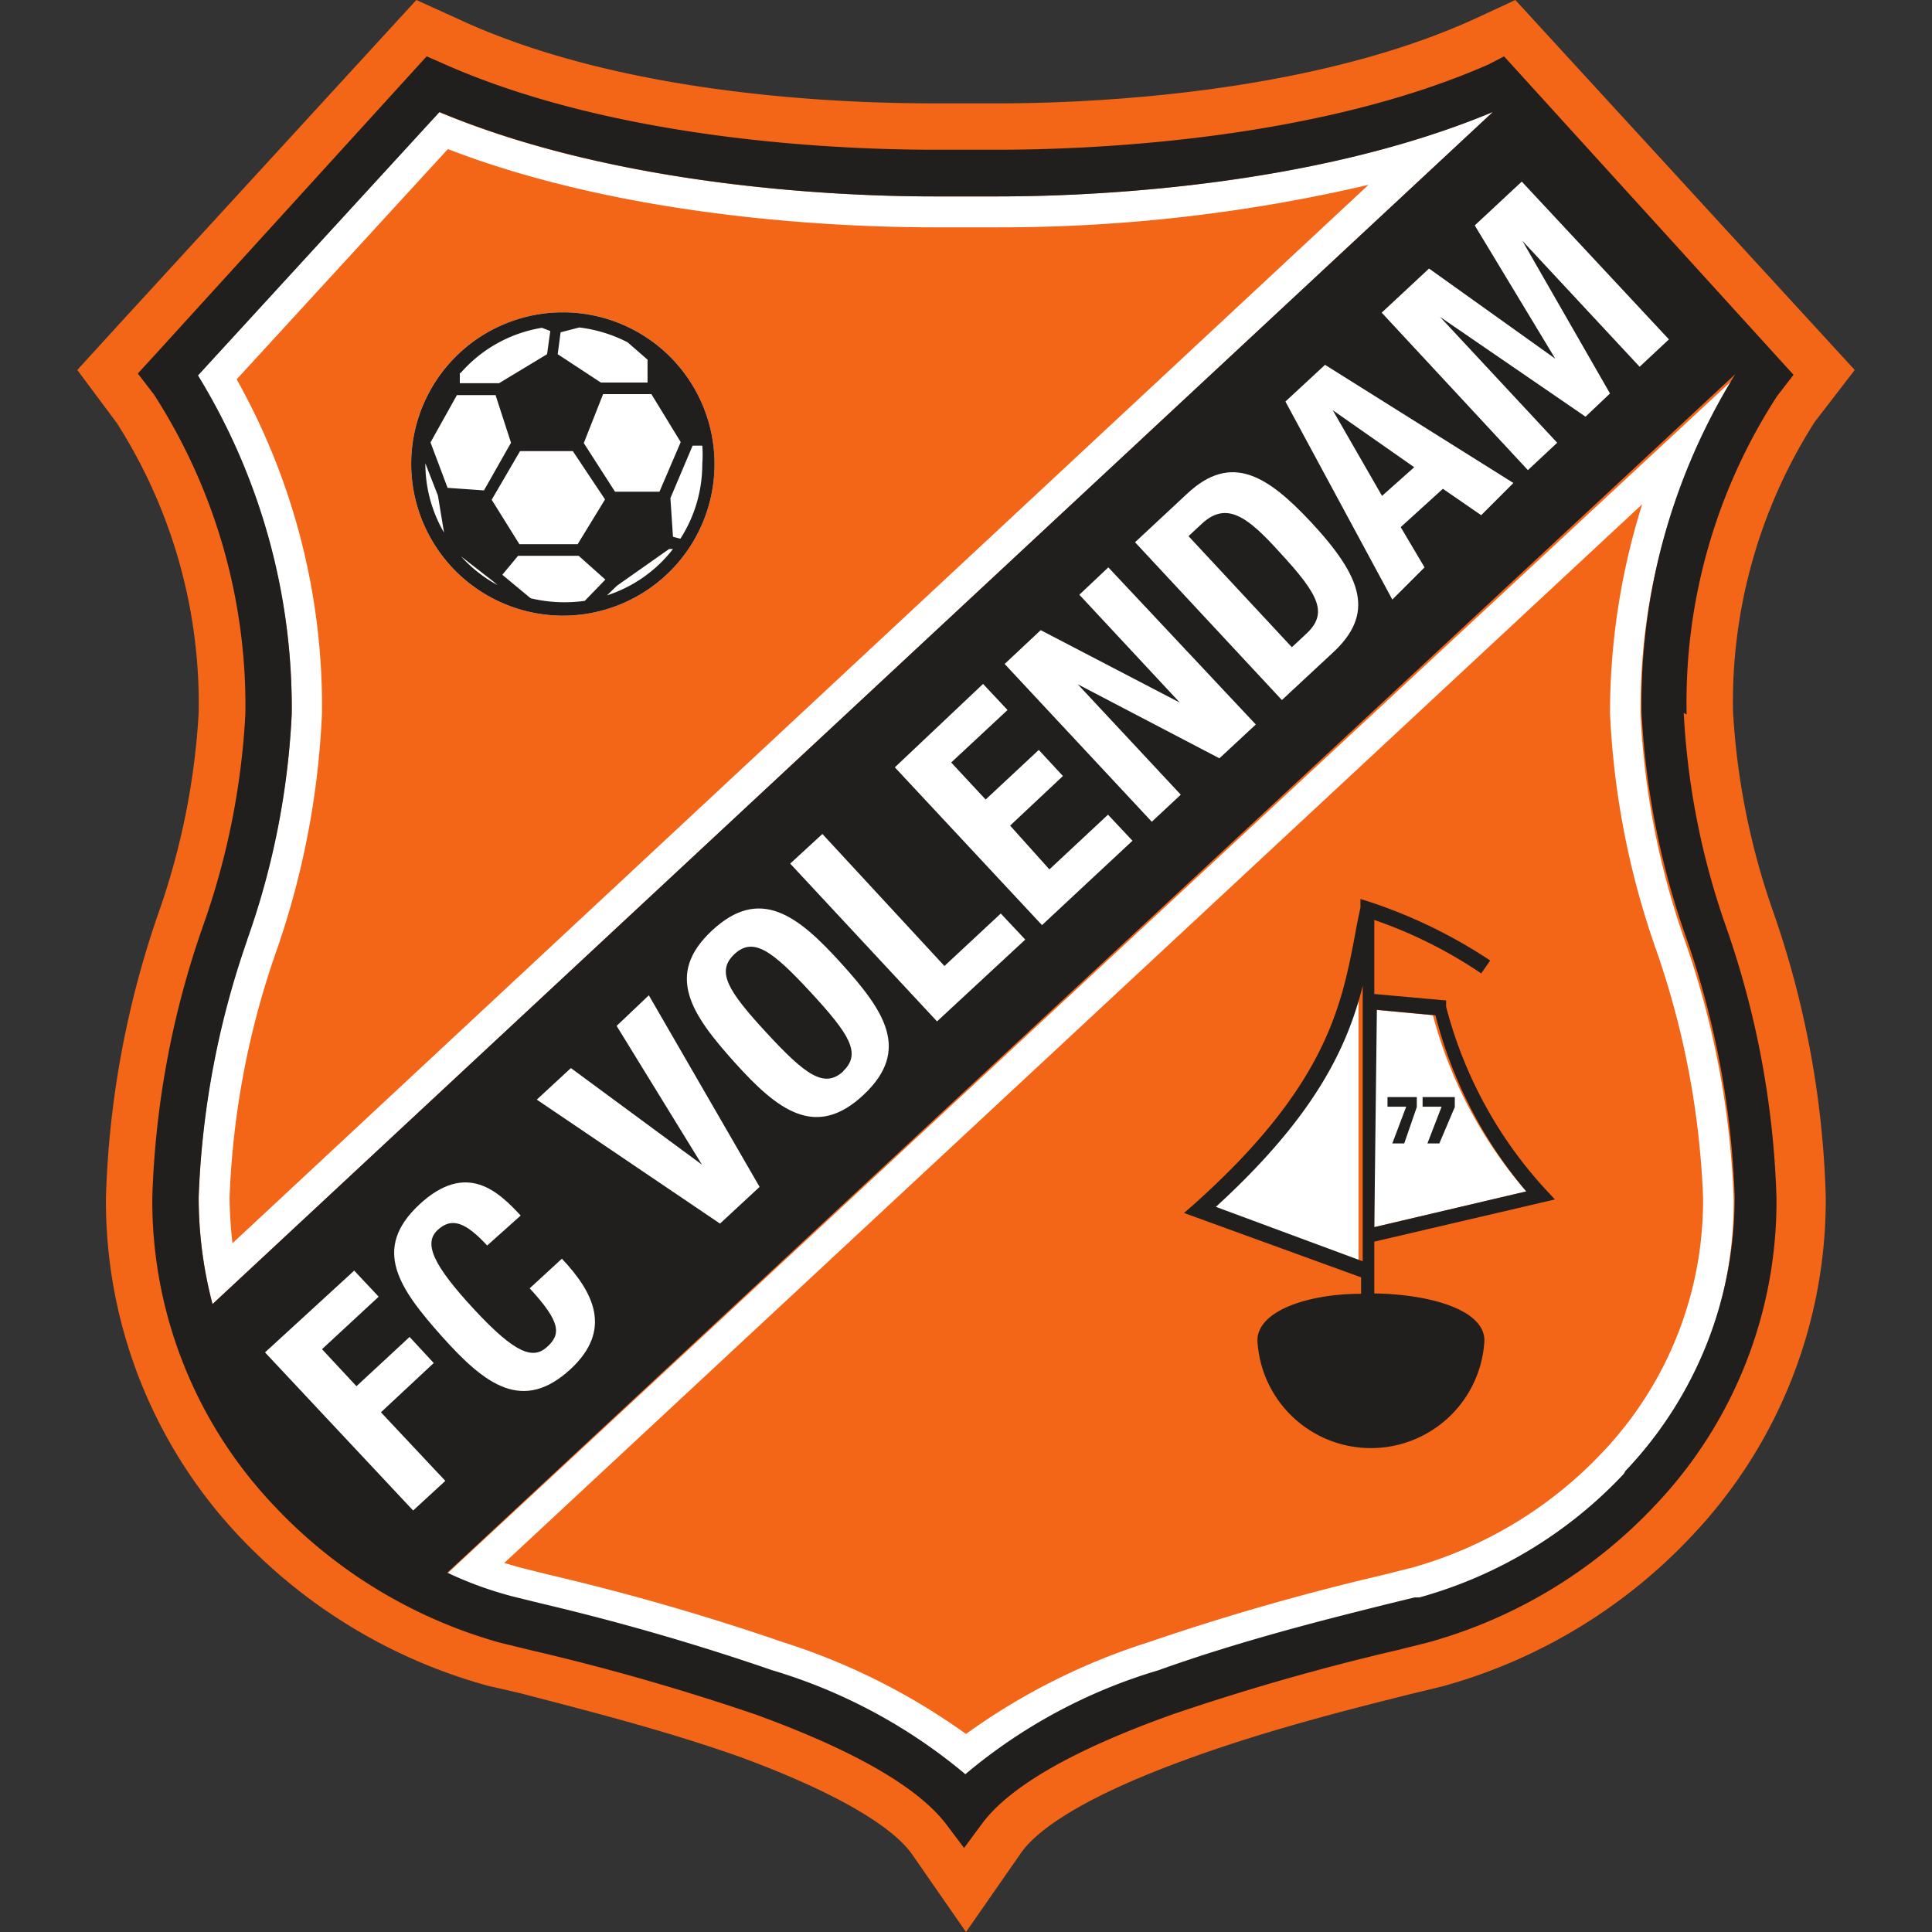<?xml version="1.0" encoding="iso-8859-1"?>
<svg xmlns="http://www.w3.org/2000/svg" width="60" height="60" viewBox="0 0 60 60"><rect x="0" y="0" width="60" height="60" fill="#333333" stroke="none"/><defs><style>.cls-1{fill:#f36617;}.cls-2{fill:#fff;}.cls-3{fill:#211e1e;}</style></defs><g id="Volendam"><g id="layer1"><path id="path87049" class="cls-1" d="M30,60l-1.68-2.42c-.37-.53-1.54-1.61-5.29-3-2.53-.9-5.26-1.57-6.89-2l-1-.23a16.69,16.69,0,0,1-7.74-4.67A15.16,15.16,0,0,1,3.29,37.19a29.58,29.58,0,0,1,1.63-8.83,22.6,22.6,0,0,0,1.25-6.22,16.19,16.19,0,0,0-2.54-9L2.4,11.49,3.76,10,12.93,0l1.3.59C19.41,3,26.3,3.21,29,3.21H31c2.72,0,9.61-.26,14.79-2.62L47.06,0,57.6,11.49,56.36,13.1a16.16,16.16,0,0,0-2.54,9,22.6,22.6,0,0,0,1.25,6.22,29.27,29.27,0,0,1,1.63,8.83,15.16,15.16,0,0,1-4.16,10.55,16.69,16.69,0,0,1-7.74,4.67l-.95.23c-1.63.41-4.36,1.08-6.89,2-3.75,1.35-4.92,2.43-5.29,3Z"/><path id="path87051" class="cls-2" d="M50,22.14a25.49,25.49,0,0,0,1.42,7.32,26.36,26.36,0,0,1,1.47,7.73,11.35,11.35,0,0,1-3.13,7.92,12.92,12.92,0,0,1-5.89,3.57l-.91.23A75.47,75.47,0,0,0,35.67,51,20,20,0,0,0,30,53.85,20.25,20.25,0,0,0,24.32,51a74.58,74.58,0,0,0-7.25-2.09l-.92-.23-.49-.14L51,15.66a21.67,21.67,0,0,0-1,6.48M13.88,48.88a11.5,11.5,0,0,0,2,.73l.93.23A74.24,74.24,0,0,1,24,51.91a16.78,16.78,0,0,1,6,3.23,16.63,16.63,0,0,1,6-3.23c2.67-1,5.49-1.65,7.17-2.07l.78-.19.15,0h0a13.72,13.72,0,0,0,6.35-3.84,12.29,12.29,0,0,0,3.39-8.58,27.16,27.16,0,0,0-1.51-8,24.71,24.71,0,0,1-1.38-7,19.41,19.41,0,0,1,2.91-10.48h0Z"/><path id="path87053" class="cls-2" d="M7.22,38.61a13.2,13.2,0,0,1-.09-1.42,26,26,0,0,1,1.48-7.73A25.82,25.82,0,0,0,10,22.14,20.77,20.77,0,0,0,7.35,11.78l6.56-7.15C19.55,6.81,26.26,7.06,29,7.06H31A50.25,50.25,0,0,0,42.5,5.74ZM46.34,3.48C40.72,5.83,33.76,6.1,31,6.1H29c-2.79,0-9.75-.27-15.37-2.62l-7.5,8.18A19.73,19.73,0,0,1,9.06,22.14a24.35,24.35,0,0,1-1.38,7,27.23,27.23,0,0,0-1.51,8A13,13,0,0,0,6.6,40.5l39.74-37h0"/><path id="path87055" class="cls-3" d="M50.43,45.77a13.72,13.72,0,0,1-6.35,3.84h0l-.15,0-.78.19c-1.68.42-4.5,1.11-7.17,2.07a16.63,16.63,0,0,0-6,3.23,16.78,16.78,0,0,0-6-3.23,74.24,74.24,0,0,0-7.16-2.07l-.93-.23a11.5,11.5,0,0,1-2-.73l40-37.22h0a19.41,19.41,0,0,0-2.91,10.48,24.71,24.71,0,0,0,1.38,7,27.23,27.23,0,0,1,1.51,8,12.29,12.29,0,0,1-3.39,8.58M7.68,29.18a24.35,24.35,0,0,0,1.38-7A19.73,19.73,0,0,0,6.15,11.66l7.5-8.18C19.27,5.83,26.23,6.1,29,6.1h2c2.78,0,9.74-.27,15.36-2.62h0L6.6,40.5a13,13,0,0,1-.43-3.31,27.23,27.23,0,0,1,1.51-8m44.7-7a17.47,17.47,0,0,1,2.81-9.89v0l.51-.66-.41-.45L46.71,1.75,46.23,2C40.8,4.39,33.75,4.65,31,4.65H29c-2.79,0-9.84-.26-15.27-2.69l-.48-.21L4.83,11l-.55.6.5.65a17.83,17.83,0,0,1,2.84,9.92A23.29,23.29,0,0,1,6.3,28.77a28,28,0,0,0-1.57,8.42,13.74,13.74,0,0,0,3.78,9.57,15.24,15.24,0,0,0,7,4.25l.94.23a73,73,0,0,1,7,2c3,1.09,5,2.22,5.91,3.38l.58.77.57-.77c.87-1.16,2.86-2.29,5.91-3.38a73.09,73.09,0,0,1,7-2l.92-.23a15.23,15.23,0,0,0,7.06-4.26,13.69,13.69,0,0,0,3.77-9.56,28,28,0,0,0-1.57-8.42,23.64,23.64,0,0,1-1.31-6.63"/><path id="path87057" class="cls-2" d="M8.23,42,11,39.46l.76.81L10,41.9l1.07,1.15,1.65-1.53.75.81-1.64,1.53,2,2.13-1,.92Z"/><path id="path87059" class="cls-2" d="M15.13,38.68c-.67-.72-1.1-.89-1.54-.48s-.15,1.08,1.14,2.47,1.83,1.55,2.26,1.16.44-.76-.54-1.82l1-.92c1,1.06,1.57,2.21.28,3.42-1.49,1.38-2.66.5-4-1s-2.19-2.72-.71-4.1,2.48-.38,3.15.34Z"/><path id="path87061" class="cls-2" d="M17.73,33.17l4.07,3,0,0-2.65-4.31,1-.95,3.44,5.95L22.36,38l-5.69-3.85Z"/><path id="path87063" class="cls-2" d="M26.18,33.27c.58-.55.21-1.14-1-2.45s-1.79-1.73-2.37-1.19-.21,1.14,1,2.45,1.79,1.73,2.38,1.19M22.11,28.9c1.48-1.38,2.65-.49,4,1s2.19,2.71.71,4.1-2.66.49-4-1-2.19-2.72-.71-4.1"/><path id="path87065" class="cls-2" d="M29.1,31.72l-4.56-4.9,1-.92L29.33,30l1.75-1.63.76.81Z"/><path id="path87067" class="cls-2" d="M30.53,21.24l.76.81-1.75,1.63,1.07,1.15,1.65-1.54.75.81-1.64,1.54L32.59,27l1.82-1.7.76.81-2.81,2.62-4.57-4.9Z"/><path id="path87069" class="cls-2" d="M32.32,19.57l4.32,2.25v0l-3.12-3.35.9-.85L39,22.5l-1.13,1.05-4.4-2.3h0l3.2,3.43-.9.84-4.57-4.9Z"/><path id="path87071" class="cls-2" d="M40.12,20.1l.44-.41c.69-.64.42-1.2-.82-2.54-1-1.11-1.65-1.59-2.41-.89l-.42.39Zm-4.87-3.26,1.62-1.51c1.37-1.28,2.49-.56,3.84.88,1.61,1.73,2,2.86.66,4.08l-1.56,1.45Z"/><path id="path87073" class="cls-2" d="M42.92,15.4l1-.89-2.53-1.77v0Zm-3-2.93,1.23-1.14L47,15l-1,1-1.19-.82L43.5,16.37l.74,1.25-1,1Z"/><path id="path87075" class="cls-2" d="M42.91,9.71l1.47-1.37,3.92,2.8h0L45.8,7l1.46-1.36,4.57,4.9-.91.85L47.28,7.48l0,0L50,12.22l-.76.72-4.52-3.1h0l3.64,3.91-.91.85Z"/><path id="path87077" class="cls-2" d="M42.68,31.36l1.82.17A13.68,13.68,0,0,0,47.4,37l-4.72,1.11Z"/><path id="path87079" class="cls-2" d="M37.63,37.48c3.12-2.85,4.09-5,4.56-6.86v8.55Z"/><path id="path87081" class="cls-3" d="M43.61,35.51h-.37l.43-1.14h-.58v-.3H44v.31Z"/><path id="path87083" class="cls-3" d="M44.7,35.51h-.37l.44-1.14h-.59v-.3h1v.31Z"/><path id="path87085" class="cls-3" d="M42.68,40.17V38.56l5.61-1.31L48,36.94a13.31,13.31,0,0,1-3.09-5.68l0-.19-2.23-.2v-2.3A14.14,14.14,0,0,1,46,30.23l.28-.4A15.58,15.58,0,0,0,42.51,28l-.26-.08,0,.26c-.06.29-.12.57-.17.86-.42,2.2-.89,4.69-5,8.36l-.31.27,5.5,2v.51c-1.65,0-3.22.53-3.22,1.45a3.53,3.53,0,0,0,7.05,0c0-.94-1.64-1.42-3.34-1.46m0-8.81,1.82.17A13.68,13.68,0,0,0,47.4,37l-4.72,1.11Zm-5,6.12c3.12-2.85,4.09-5,4.56-6.86v8.55Z"/><path id="path87087" class="cls-2" d="M17.48,19.12a4.72,4.72,0,0,1-4.71-4.71,4.71,4.71,0,1,1,4.71,4.71"/><path id="path87089" class="cls-3" d="M17.48,19.12a4.72,4.72,0,0,1-4.71-4.71,4.71,4.71,0,1,1,4.71,4.71m-1-.54a4.53,4.53,0,0,0,1.68.08l.64-.66-.83-.74H16.09l-.49.59Zm2.68-.39-.31.3a4.24,4.24,0,0,0,2.05-1.44l-.12,0Zm-4.84-.91a4.24,4.24,0,0,0,1.13.89l-.14-.12Zm1.81-.38h1.81l.85-1.39-1-1.5-1.64,0-.88,1.51Zm4.77-.23.23.06a4.27,4.27,0,0,0,.68-2.32,3.64,3.64,0,0,0,0-.57l-.3,0-.69,1.63Zm-7.69-2.28v0a4.25,4.25,0,0,0,.58,2.15l-.19-1.15Zm5.89.88h1.38l.66-1.54-.91-1.49-1.5,0-.6,1.52Zm-5.2-.12,1.13.08.84-1.48-.48-1.48h-1.2l-.82,1.47Zm.38-3.57,0,.32h1.22l1.49-.9.1-.72-.26-.1a4.26,4.26,0,0,0-2.53,1.41M17.32,11l1.34.88,1.45,0v-.71l-.62-.54a4.43,4.43,0,0,0-1.5-.46l-.58.15Z"/></g></g></svg>